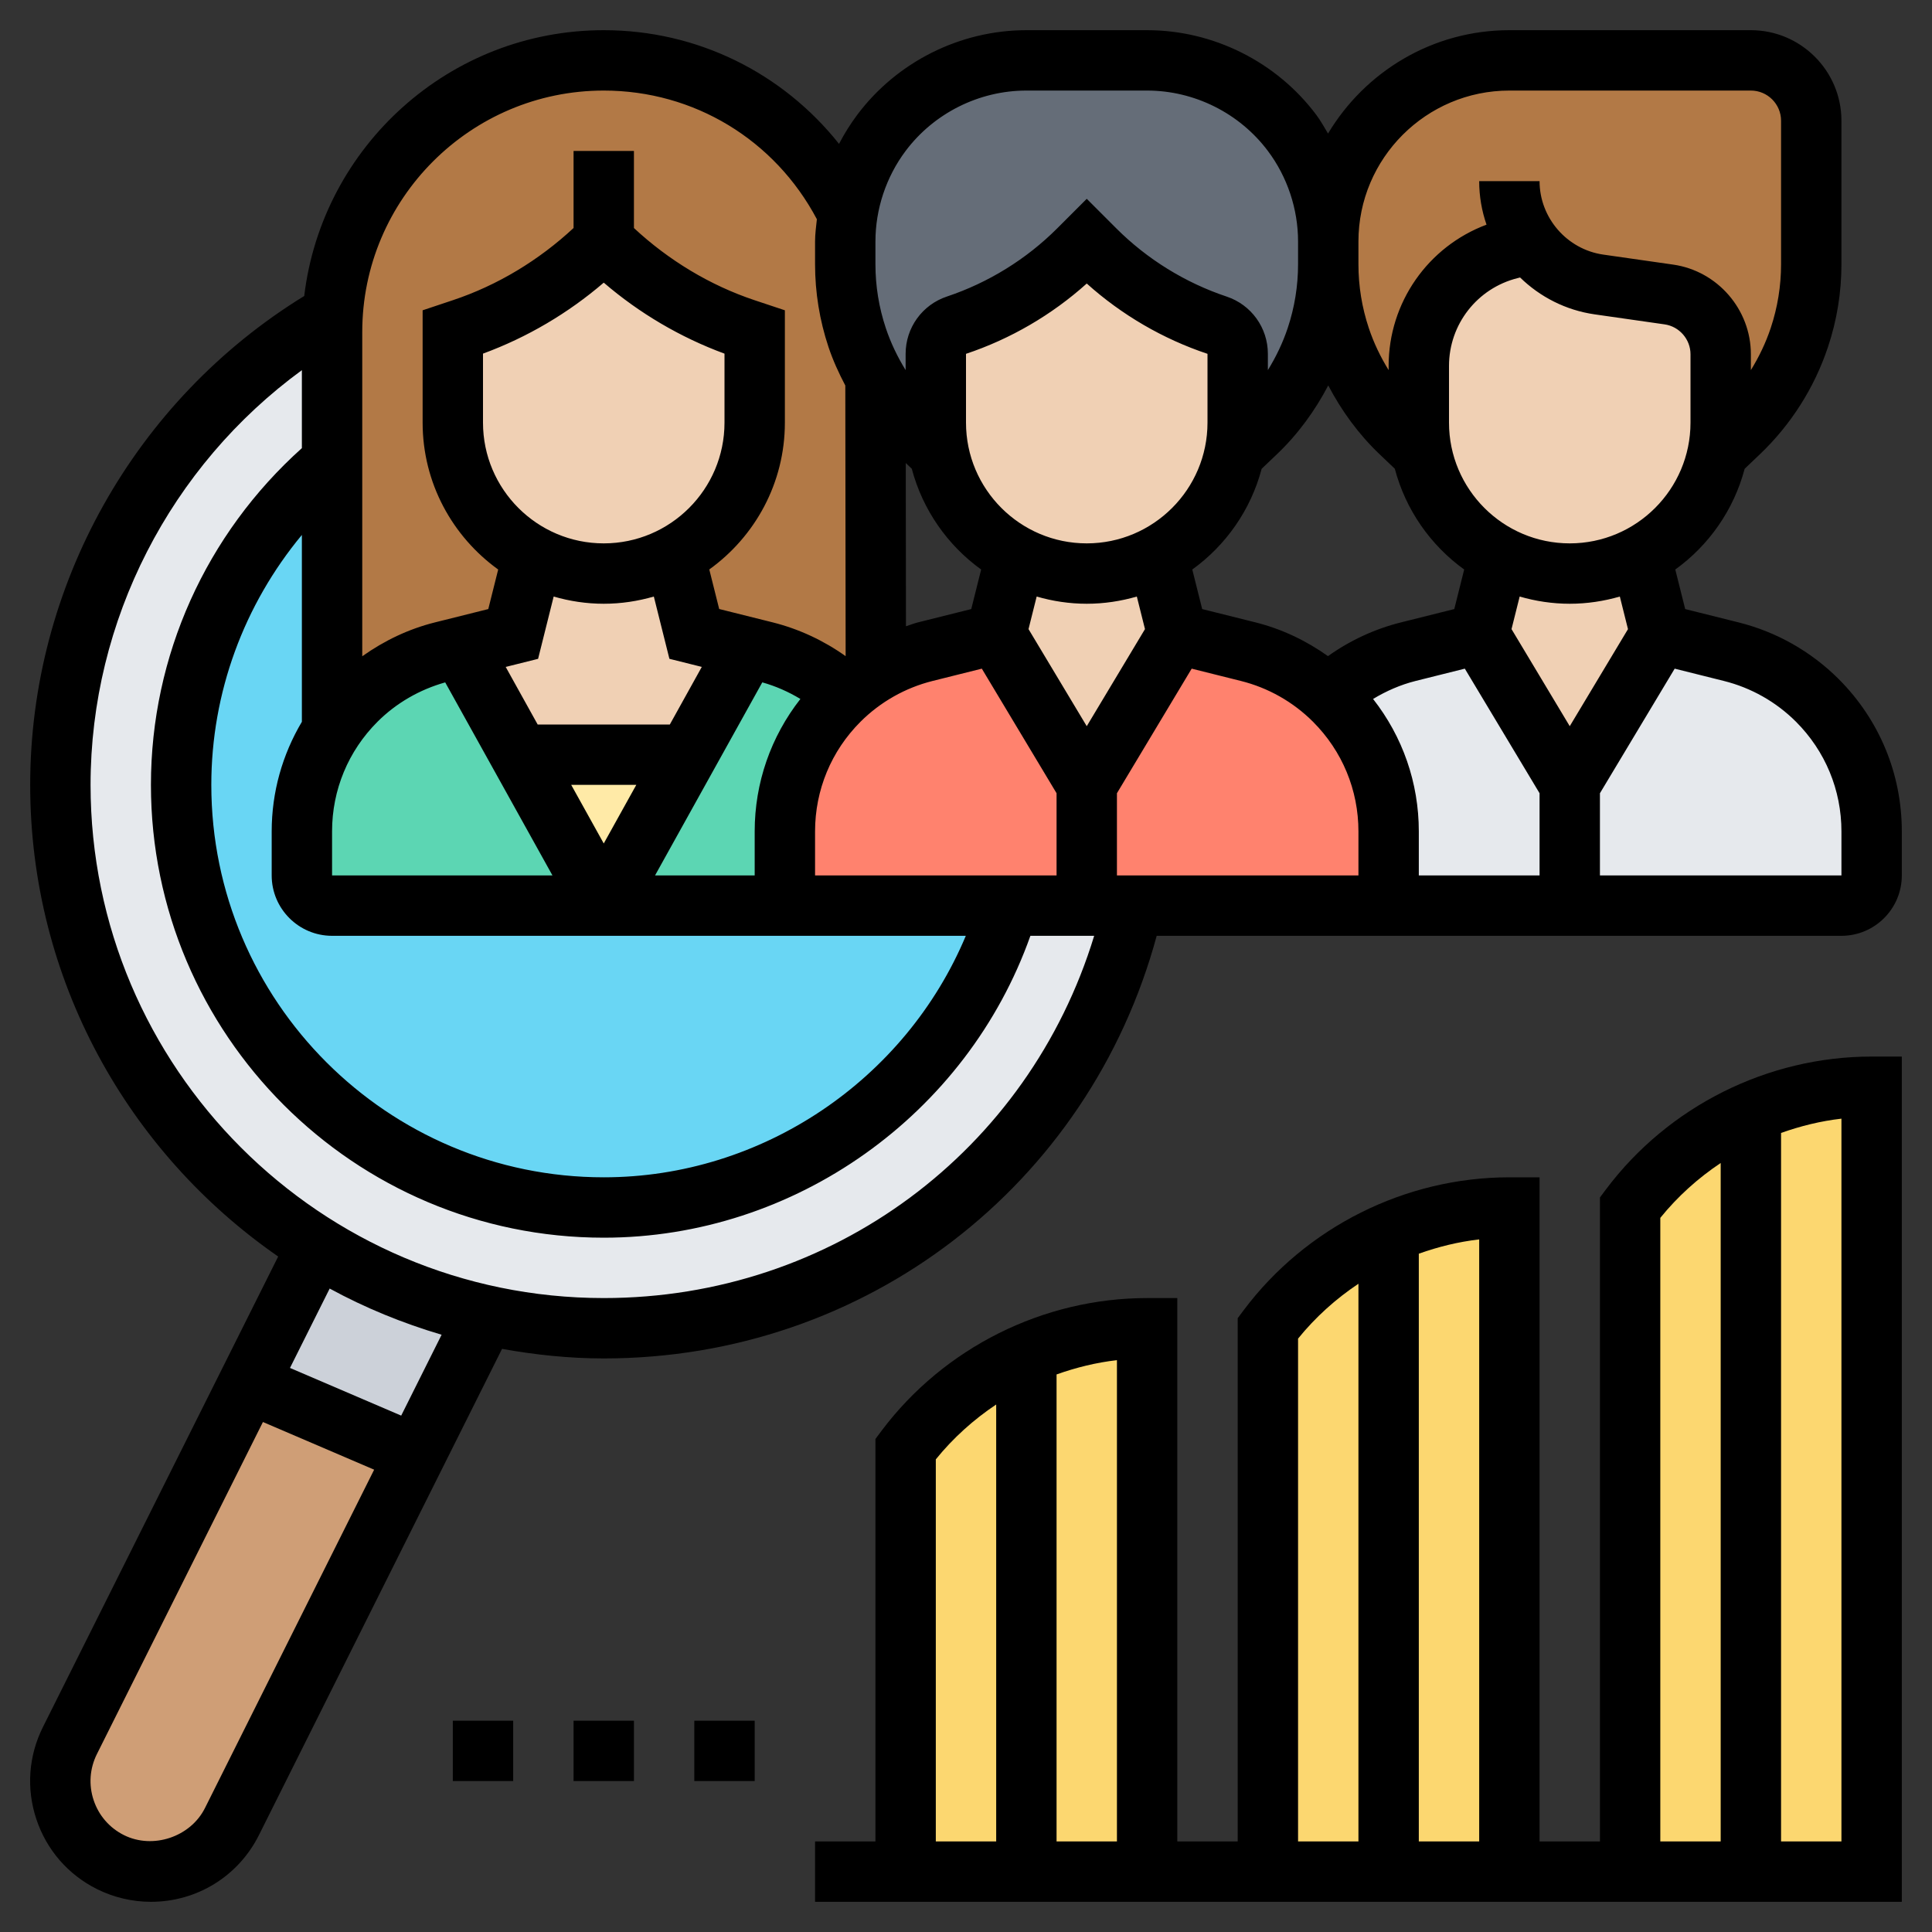 <svg id="_x33_0" enable-background="new 0 0 64 64" height="512" viewBox="0 0 64 64" width="512" xmlns="http://www.w3.org/2000/svg"><rect x="0" y="0" width="64" height="64" fill="#333333" stroke="none"/><g><g><g><path d="m13.76 48.18-6.08 12.16c-.51 1.02-1.54 1.66-2.68 1.66-.46 0-.93-.11-1.34-.32-.72-.35-1.25-.97-1.51-1.73-.25-.76-.19-1.57.17-2.29l5.92-11.84z" fill="#cf9e76"/></g><g><path d="m16.07 43.56v.01l-2.31 4.61-5.52-2.36 2.26-4.53v-.01c1.69 1.06 3.57 1.84 5.57 2.28z" fill="#ccd1d9"/></g><g><path d="m37.55 30c-1.81 8.02-8.98 14-17.55 14-1.35 0-2.66-.15-3.93-.44-2-.44-3.88-1.22-5.57-2.28-5.1-3.17-8.5-8.83-8.5-15.28 0-6.67 3.63-12.49 9.02-15.6-.01.2-.02.4-.02.6v4.28c-3.06 2.56-5 6.42-5 10.72 0 7.73 6.27 14 14 14 6.34 0 11.7-4.22 13.42-10h2.58z" fill="#e6e9ed"/></g><g><path d="m26 30h7.42c-1.72 5.78-7.08 10-13.42 10-7.73 0-14-6.27-14-14 0-4.3 1.94-8.16 5-10.72v8.9c-.65.99-1 2.16-1 3.36v1.46c0 .55.45 1 1 1h9z" fill="#69d6f4"/></g><g><path d="m58 36.84c-.16.07-.32.14-.47.22-1.37.68-2.59 1.68-3.53 2.94v22h8v-26c-1.4 0-2.76.29-4 .84z" fill="#fcd770"/></g><g><path d="m46 40.84c-.16.07-.32.14-.47.22-1.37.68-2.59 1.68-3.53 2.94v18h8v-22c-1.4 0-2.76.29-4 .84z" fill="#fcd770"/></g><g><path d="m34 44.84c-.16.07-.32.14-.47.22-1.37.68-2.59 1.68-3.53 2.94v14h8v-18c-1.4 0-2.76.29-4 .84z" fill="#fcd770"/></g><g><path d="m62 27.54v1.46c0 .55-.45 1-1 1h-9v-4l3-5 2.35.59c1.08.27 2.07.83 2.85 1.61 1.15 1.15 1.8 2.71 1.8 4.34z" fill="#e6e9ed"/></g><g><path d="m52 26v4h-6v-2.46c0-1.63-.65-3.19-1.8-4.34-.06-.06-.13-.13-.2-.19.75-.69 1.66-1.18 2.65-1.42l2.35-.59z" fill="#e6e9ed"/></g><g><path d="m17.22 25 2.78 5h-9c-.55 0-1-.45-1-1v-1.46c0-1.2.35-2.37 1-3.36.23-.35.5-.68.8-.98.78-.78 1.77-1.34 2.85-1.61l.59-.15z" fill="#5cd6b3"/></g><g><path d="m28 23.01c-.07.06-.14.13-.2.19-1.15 1.15-1.8 2.71-1.8 4.34v2.46h-6l2.78-5 1.98-3.56.59.15c.99.24 1.9.73 2.65 1.42z" fill="#5cd6b3"/></g><g><path d="m36 26v4h-2.58-7.42v-2.46c0-1.63.65-3.19 1.8-4.34.06-.06.13-.13.2-.19.31-.28.65-.53 1.01-.75.51-.3 1.06-.53 1.64-.67l2.35-.59z" fill="#ff826e"/></g><g><path d="m46 27.54v2.46h-8.45-1.55v-4l3-5 2.35.59c.99.25 1.9.74 2.65 1.42.07.06.14.13.2.19 1.15 1.15 1.8 2.71 1.8 4.34z" fill="#ff826e"/></g><g><path d="m28 23.01c-.75-.69-1.66-1.18-2.65-1.42l-.59-.15-1.76-.44-.65-2.59c.44-.23.84-.52 1.19-.87.9-.91 1.46-2.16 1.46-3.54v-3l-.32-.11c-1.76-.58-3.36-1.57-4.68-2.89-1.32 1.32-2.92 2.31-4.68 2.89l-.32.11v3c0 1.91 1.07 3.57 2.65 4.41l-.65 2.59-1.76.44-.59.15c-1.08.27-2.07.83-2.85 1.61-.3.3-.57.63-.8.98v-8.9-4.28c0-.2.01-.4.02-.6.31-4.69 4.21-8.4 8.98-8.4 1.78 0 3.43.51 4.82 1.4 1.39.88 2.52 2.14 3.26 3.63-.05.32-.08.64-.08.97v.75c0 .83.13 1.65.39 2.43l.61 1.37.01 9.71c-.36.22-.7.47-1.01.75z" fill="#b27946"/></g><g><path d="m50.7 8.07-.01.01-.66.16c-1.78.45-3.03 2.05-3.03 3.88v1.88c0 .34.03.68.1 1l-.71-.68c-.91-.87-1.6-1.94-2-3.14-.26-.78-.39-1.6-.39-2.43v-.75c0-3.31 2.69-6 6-6h8c1.1 0 2 .9 2 2v4.75c0 .83-.13 1.65-.39 2.43-.4 1.2-1.09 2.27-2 3.14l-.71.68c.07-.32.1-.66.1-1v-2.27c0-.99-.73-1.83-1.72-1.98l-2.31-.33c-.94-.13-1.74-.64-2.27-1.35z" fill="#b27946"/></g><g><path d="m28.39 11.18c-.26-.78-.39-1.6-.39-2.43v-.75c0-.33.03-.65.08-.97.16-.95.54-1.85 1.12-2.63 1.13-1.51 2.91-2.4 4.8-2.4h4c.94 0 1.86.22 2.68.63.83.41 1.56 1.01 2.12 1.77.78 1.04 1.2 2.3 1.2 3.6v.75c0 .83-.13 1.65-.39 2.43-.4 1.2-1.09 2.27-2 3.14l-.71.68c.07-.32.1-.66.1-1v-2.28c0-.43-.28-.81-.68-.95-1.53-.51-2.91-1.36-4.05-2.5l-.27-.27-.27.27c-1.14 1.14-2.52 1.99-4.05 2.5-.4.14-.68.52-.68.95v2.28c0 .34.03.68.1 1l-.71-.68c-.18-.17-.36-.36-1.39-1.77z" fill="#656d78"/></g><g><path d="m22.78 25-2.78 5-2.78-5z" fill="#ffeaa7"/></g><g><path d="m24.76 21.44-1.98 3.56h-5.56l-1.98-3.56 1.76-.44.65-2.59c.7.38 1.5.59 2.35.59s1.65-.21 2.35-.59l.65 2.59z" fill="#f0d0b4"/></g><g><path d="m25 11v3c0 1.38-.56 2.63-1.46 3.54-.35.35-.75.64-1.19.87-.7.38-1.5.59-2.35.59s-1.65-.21-2.35-.59c-1.58-.84-2.65-2.5-2.65-4.41v-3l.32-.11c1.76-.58 3.36-1.57 4.68-2.89 1.32 1.32 2.92 2.31 4.68 2.89z" fill="#f0d0b4"/></g><g><path d="m33.65 18.41 2.35.59c.85 0 1.65-.21 2.35-.59l.65 2.59-3 5-3-5z" fill="#f0d0b4"/></g><g><path d="m41 11.72v2.28c0 .34-.03.68-.1 1-.3 1.48-1.25 2.72-2.55 3.41-.7.38-1.5.59-2.35.59l-2.35-.59c-.44-.23-.84-.52-1.19-.87-.68-.69-1.16-1.56-1.36-2.54-.07-.32-.1-.66-.1-1v-2.28c0-.43.28-.81.68-.95 1.53-.51 2.91-1.36 4.05-2.5l.27-.27.27.27c1.14 1.14 2.52 1.99 4.05 2.5.4.14.68.52.68.95z" fill="#f0d0b4"/></g><g><path d="m49.65 18.41 2.35.59c.85 0 1.65-.21 2.35-.59l.65 2.59-3 5-3-5z" fill="#f0d0b4"/></g><g><path d="m50.03 8.24.66-.16.01-.01c.53.71 1.33 1.22 2.27 1.35l2.31.33c.99.15 1.72.99 1.72 1.98v2.27c0 .34-.03.68-.1 1-.3 1.48-1.25 2.72-2.55 3.41-.7.38-1.5.59-2.35.59l-2.35-.59c-.44-.23-.84-.52-1.19-.87-.68-.68-1.16-1.56-1.36-2.54-.07-.32-.1-.66-.1-1v-1.88c0-1.83 1.25-3.43 3.03-3.88z" fill="#f0d0b4"/></g></g><g><path d="m60.909 22.495c-.915-.915-2.062-1.564-3.316-1.877l-1.769-.442-.328-1.31c1.113-.802 1.938-1.975 2.298-3.337l.508-.484c1.025-.977 1.803-2.203 2.25-3.544.298-.889.448-1.813.448-2.749v-4.752c0-1.654-1.346-3-3-3h-8c-2.553 0-4.784 1.378-6.007 3.424-.126-.211-.245-.427-.393-.624-1.315-1.753-3.408-2.8-5.6-2.8h-4c-2.192 0-4.285 1.047-5.6 2.8-.229.305-.43.629-.606.966-1.871-2.353-4.694-3.766-7.794-3.766-5.109 0-9.329 3.853-9.922 8.805-5.609 3.445-9.078 9.597-9.078 16.195 0 6.472 3.258 12.192 8.215 15.624l-7.793 15.587c-.478.956-.555 2.04-.217 3.054s1.05 1.835 2.006 2.313c.553.276 1.171.422 1.788.422 1.525 0 2.897-.847 3.579-2.211l8.053-16.106c1.096.197 2.218.317 3.369.317 8.663 0 16.074-5.721 18.317-14h22.683c1.103 0 2-.897 2-2v-1.458c0-1.906-.743-3.699-2.091-5.047zm-6.98-1.654-1.929 3.215-1.929-3.216.27-1.079c.527.153 1.083.239 1.659.239s1.132-.086 1.659-.239zm-33.929-11.478c1.178 1.013 2.541 1.815 4 2.352v2.285c0 2.206-1.794 4-4 4s-4-1.794-4-4v-2.286c1.458-.535 2.821-1.338 4-2.351zm-1.659 10.398c.527.153 1.083.239 1.659.239s1.132-.086 1.659-.239l.516 2.063 1.073.268-1.059 1.908h-4.378l-1.059-1.907 1.073-.268zm11.664-4.423.199.19c.36 1.363 1.185 2.535 2.298 3.338l-.328 1.31-1.768.442c-.135.034-.263.086-.395.128zm13.995-2.57c.441.842 1.007 1.619 1.697 2.276l.508.484c.36 1.363 1.185 2.535 2.298 3.338l-.328 1.31-1.768.442c-.868.217-1.689.599-2.416 1.117-.723-.514-1.532-.9-2.398-1.117l-1.769-.442-.328-1.31c1.113-.802 1.938-1.975 2.298-3.337l.508-.484c.691-.658 1.257-1.435 1.698-2.277zm-8 11.288-1.929-3.216.27-1.079c.527.153 1.083.239 1.659.239s1.132-.086 1.659-.239l.27 1.079zm4-10.056c0 2.206-1.794 4-4 4s-4-1.794-4-4v-2.279c1.473-.491 2.845-1.291 4-2.329 1.155 1.038 2.527 1.838 4 2.329zm-15 15h-3.301l3.553-6.396c.445.125.868.312 1.262.55-.978 1.249-1.514 2.776-1.514 4.388zm-5-1.059-1.078-1.941h2.156zm-5.252-5.336 3.553 6.395h-7.301v-1.458c0-1.373.535-2.663 1.505-3.633.623-.622 1.397-1.066 2.243-1.304zm-4.748 1.305c-.647 1.089-1 2.332-1 3.633v1.457c0 1.103.897 2 2 2h20.994c-1.997 4.768-6.744 8-11.994 8-7.168 0-13-5.832-13-13 0-3.058 1.082-5.967 3-8.28zm17 5.09v-1.458c0-1.373.535-2.663 1.505-3.633.659-.658 1.484-1.125 2.387-1.351l1.632-.408 2.476 4.127v2.723zm10-2.723 2.476-4.127 1.632.408c.903.226 1.728.693 2.387 1.351.97.971 1.505 2.261 1.505 3.633v1.458h-8zm8.485-3.123c.438-.264.909-.471 1.407-.596l1.632-.408 2.476 4.127v2.723h-4v-1.458c0-1.612-.536-3.139-1.515-4.388zm10.515-9.154c0 2.206-1.794 4-4 4s-4-1.794-4-4v-1.877c0-1.379.935-2.576 2.272-2.91l.083-.021c.658.642 1.513 1.085 2.473 1.222l2.313.331c.49.07.859.495.859.989zm-6-11h8c.551 0 1 .449 1 1v4.752c0 .72-.115 1.432-.343 2.115-.163.489-.387.955-.657 1.393v-.526c0-1.483-1.107-2.76-2.576-2.969l-2.313-.331c-1.203-.172-2.111-1.218-2.111-2.434h-2c0 .501.085.987.243 1.442-1.935.724-3.243 2.575-3.243 4.681v.137c-.27-.438-.494-.904-.657-1.393-.228-.683-.343-1.394-.343-2.115v-.752c0-2.757 2.243-5 5-5zm-21 5c0-1.075.355-2.141 1-3 .939-1.252 2.434-2 4-2h4c1.565 0 3.061.748 4 2 .645.859 1 1.925 1 3v.752c0 .72-.115 1.432-.343 2.115-.163.489-.387.955-.657 1.393v-.539c0-.862-.549-1.625-1.367-1.897-1.369-.457-2.633-1.238-3.653-2.258l-.98-.98-.98.98c-1.02 1.02-2.283 1.8-3.652 2.257-.819.273-1.368 1.036-1.368 1.898v.539c-.27-.438-.494-.904-.657-1.393-.228-.683-.343-1.394-.343-2.115zm-9-5c2.99 0 5.667 1.632 7.06 4.262-.026.246-.06.491-.06.738v.752c0 .936.15 1.86.446 2.747.147.44.341.862.556 1.272l.011 8.959c-.002.001-.003.002-.005.003-.727-.518-1.548-.9-2.415-1.117l-1.769-.442-.328-1.31c1.514-1.089 2.504-2.861 2.504-4.864v-3.721l-1-.333c-1.485-.495-2.853-1.326-4-2.392v-2.554h-2v2.553c-1.147 1.066-2.514 1.897-4 2.392l-1 .334v3.721c0 2.003.99 3.775 2.503 4.866l-.328 1.31-1.768.442c-.87.217-1.682.606-2.407 1.122v-10.74c0-4.411 3.589-8 8-8zm-13.211 56.895c-.479.957-1.726 1.374-2.684.895-.478-.239-.834-.649-1.003-1.157-.169-.507-.13-1.049.108-1.527l5.5-11 3.684 1.579zm6.501-13.001-3.684-1.579 1.315-2.63c1.167.637 2.411 1.146 3.708 1.53zm6.71-3.894c-9.374 0-17-7.626-17-17 0-5.449 2.646-10.559 7-13.738v2.583c-3.175 2.847-5 6.877-5 11.155 0 8.271 6.729 15 15 15 6.335 0 12.034-4.079 14.133-10h2.113c-2.172 7.124-8.678 12-16.246 12zm41-14h-8v-2.723l2.476-4.127 1.632.408c.903.226 1.728.693 2.387 1.351.97.971 1.505 2.261 1.505 3.633z"/><path d="m53.2 39.4-.2.267v21.333h-2v-22h-1c-3.444 0-6.733 1.645-8.8 4.4l-.2.267v17.333h-2v-18h-1c-3.444 0-6.733 1.645-8.8 4.4l-.2.267v13.333h-2v2h36v-28h-1c-3.444 0-6.733 1.645-8.8 4.4zm-4.2 21.6h-2v-19.47c.645-.229 1.314-.395 2-.473zm-6-16.657c.574-.709 1.252-1.318 2-1.817v18.474h-2zm-6 16.657h-2v-15.47c.645-.229 1.314-.395 2-.473zm-6-12.657c.574-.709 1.252-1.318 2-1.817v14.474h-2zm24-8c.574-.709 1.252-1.318 2-1.817v22.474h-2zm6 20.657h-2v-23.47c.645-.229 1.314-.395 2-.473z"/><path d="m23 57h2v2h-2z"/><path d="m19 57h2v2h-2z"/><path d="m15 57h2v2h-2z"/></g></g></svg>